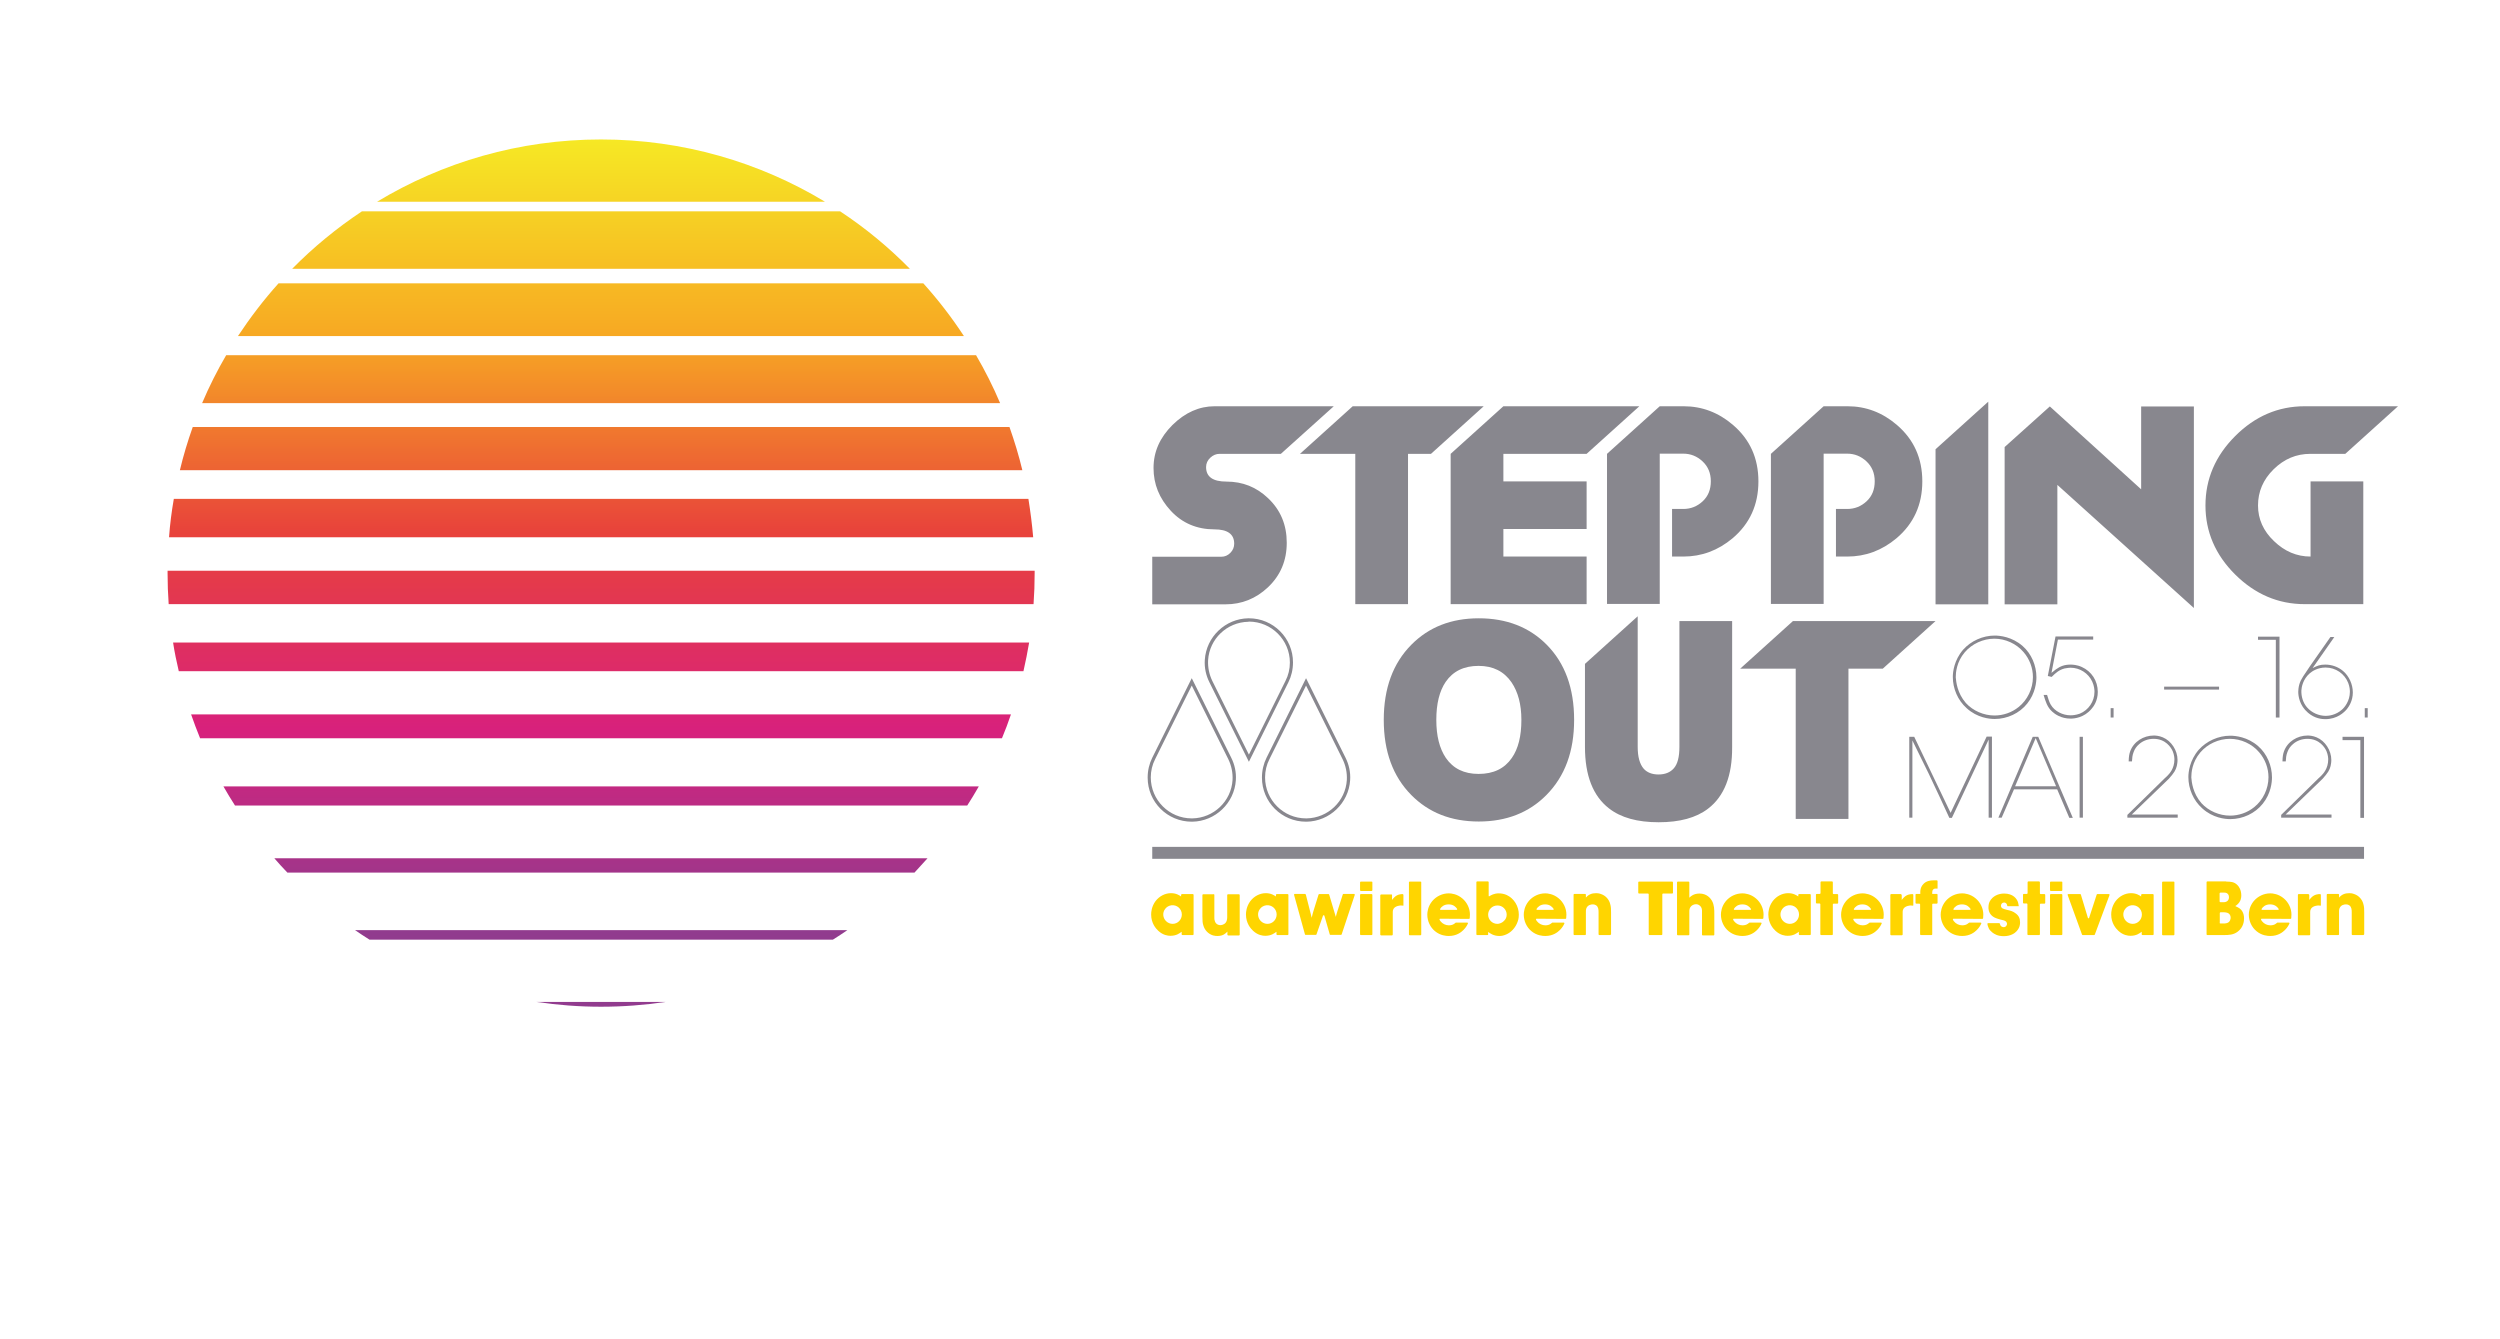 <?xml version="1.0" encoding="utf-8"?><!-- Generator: Adobe Illustrator 23.1.1, SVG Export Plug-In . SVG Version: 6.00 Build 0)  --><svg version="1.1" id="Ebene_1" xmlns="http://www.w3.org/2000/svg" xmlns:xlink="http://www.w3.org/1999/xlink" x="0px" y="0px"	 viewBox="0 0 1360.6 728.5" style="enable-background:new 0 0 1360.6 728.5;" xml:space="preserve"><style type="text/css">	.st0{fill:url(#SVGID_1_);}	.st1{fill:url(#SVGID_2_);}	.st2{fill:url(#SVGID_3_);}	.st3{fill:url(#SVGID_4_);}	.st4{fill:url(#SVGID_5_);}	.st5{fill:url(#SVGID_6_);}	.st6{fill:url(#SVGID_7_);}	.st7{fill:url(#SVGID_8_);}	.st8{fill:url(#SVGID_9_);}	.st9{fill:url(#SVGID_10_);}	.st10{fill:url(#SVGID_11_);}	.st11{fill:url(#SVGID_12_);}	.st12{fill:url(#SVGID_13_);}	.st13{fill:#FFD500;}	.st14{fill:#88878E;}	.st15{fill:none;}</style><g>	<linearGradient id="SVGID_1_" gradientUnits="userSpaceOnUse" x1="327.135" y1="76.625" x2="327.135" y2="503.5">		<stop  offset="0" style="stop-color:#F6E824"/>		<stop  offset="0.25" style="stop-color:#F7A823"/>		<stop  offset="0.5" style="stop-color:#E8423B"/>		<stop  offset="0.75" style="stop-color:#D8217C"/>		<stop  offset="0.992" style="stop-color:#913B8E"/>	</linearGradient>	<path class="st0" d="M121.6,428c2,3.5,4.1,7,6.3,10.4h398.5c2.2-3.4,4.3-6.9,6.3-10.4H121.6z"/>	<linearGradient id="SVGID_2_" gradientUnits="userSpaceOnUse" x1="327.135" y1="76.625" x2="327.135" y2="503.5">		<stop  offset="0" style="stop-color:#F6E824"/>		<stop  offset="0.25" style="stop-color:#F7A823"/>		<stop  offset="0.5" style="stop-color:#E8423B"/>		<stop  offset="0.75" style="stop-color:#D8217C"/>		<stop  offset="0.992" style="stop-color:#913B8E"/>	</linearGradient>	<path class="st1" d="M453.3,511.4c2.7-1.7,5.3-3.4,7.9-5.2h-268c2.6,1.8,5.2,3.5,7.9,5.2H453.3z"/>	<linearGradient id="SVGID_3_" gradientUnits="userSpaceOnUse" x1="327.135" y1="76.625" x2="327.135" y2="503.5">		<stop  offset="0" style="stop-color:#F6E824"/>		<stop  offset="0.25" style="stop-color:#F7A823"/>		<stop  offset="0.5" style="stop-color:#E8423B"/>		<stop  offset="0.75" style="stop-color:#D8217C"/>		<stop  offset="0.992" style="stop-color:#913B8E"/>	</linearGradient>	<path class="st2" d="M94.2,349.7c0.8,5.3,1.9,10.5,3.1,15.6H557c1.2-5.2,2.2-10.4,3.1-15.6H94.2z"/>	<linearGradient id="SVGID_4_" gradientUnits="userSpaceOnUse" x1="327.135" y1="76.625" x2="327.135" y2="503.5">		<stop  offset="0" style="stop-color:#F6E824"/>		<stop  offset="0.25" style="stop-color:#F7A823"/>		<stop  offset="0.5" style="stop-color:#E8423B"/>		<stop  offset="0.75" style="stop-color:#D8217C"/>		<stop  offset="0.992" style="stop-color:#913B8E"/>	</linearGradient>	<path class="st3" d="M149.3,467.1c2.3,2.7,4.7,5.3,7.1,7.8h341.3c2.4-2.6,4.8-5.2,7.1-7.8H149.3z"/>	<linearGradient id="SVGID_5_" gradientUnits="userSpaceOnUse" x1="327.135" y1="76.625" x2="327.135" y2="503.5">		<stop  offset="0" style="stop-color:#F6E824"/>		<stop  offset="0.25" style="stop-color:#F7A823"/>		<stop  offset="0.5" style="stop-color:#E8423B"/>		<stop  offset="0.75" style="stop-color:#D8217C"/>		<stop  offset="0.992" style="stop-color:#913B8E"/>	</linearGradient>	<path class="st4" d="M159,146.3h336.2c-11.5-11.7-24.2-22.2-38-31.3H197C183.3,124.1,170.5,134.6,159,146.3z"/>	<linearGradient id="SVGID_6_" gradientUnits="userSpaceOnUse" x1="327.135" y1="76.625" x2="327.135" y2="503.5">		<stop  offset="0" style="stop-color:#F6E824"/>		<stop  offset="0.25" style="stop-color:#F7A823"/>		<stop  offset="0.5" style="stop-color:#E8423B"/>		<stop  offset="0.75" style="stop-color:#D8217C"/>		<stop  offset="0.992" style="stop-color:#913B8E"/>	</linearGradient>	<path class="st5" d="M91.2,311.9c0,5.7,0.2,11.4,0.6,16.9h470.7c0.4-5.6,0.6-11.2,0.6-16.9c0-0.4,0-0.9,0-1.3H91.2		C91.2,311,91.2,311.5,91.2,311.9z"/>	<linearGradient id="SVGID_7_" gradientUnits="userSpaceOnUse" x1="327.135" y1="76.625" x2="327.135" y2="503.5">		<stop  offset="0" style="stop-color:#F6E824"/>		<stop  offset="0.25" style="stop-color:#F7A823"/>		<stop  offset="0.5" style="stop-color:#E8423B"/>		<stop  offset="0.75" style="stop-color:#D8217C"/>		<stop  offset="0.992" style="stop-color:#913B8E"/>	</linearGradient>	<path class="st6" d="M104,388.8c1.5,4.4,3.2,8.8,4.9,13h436.4c1.8-4.3,3.4-8.6,4.9-13H104z"/>	<linearGradient id="SVGID_8_" gradientUnits="userSpaceOnUse" x1="327.135" y1="76.625" x2="327.135" y2="503.5">		<stop  offset="0" style="stop-color:#F6E824"/>		<stop  offset="0.25" style="stop-color:#F7A823"/>		<stop  offset="0.5" style="stop-color:#E8423B"/>		<stop  offset="0.75" style="stop-color:#D8217C"/>		<stop  offset="0.992" style="stop-color:#913B8E"/>	</linearGradient>	<path class="st7" d="M205.2,109.8h243.8c-35.6-21.5-77.3-33.9-121.9-33.9C282.5,75.9,240.8,88.3,205.2,109.8z"/>	<linearGradient id="SVGID_9_" gradientUnits="userSpaceOnUse" x1="327.135" y1="76.625" x2="327.135" y2="503.5">		<stop  offset="0" style="stop-color:#F6E824"/>		<stop  offset="0.25" style="stop-color:#F7A823"/>		<stop  offset="0.5" style="stop-color:#E8423B"/>		<stop  offset="0.75" style="stop-color:#D8217C"/>		<stop  offset="0.992" style="stop-color:#913B8E"/>	</linearGradient>	<path class="st8" d="M151.6,154.2c-8.1,9-15.4,18.6-22.1,28.7h395.1c-6.6-10.1-14-19.7-22.1-28.7H151.6z"/>	<linearGradient id="SVGID_10_" gradientUnits="userSpaceOnUse" x1="327.135" y1="76.625" x2="327.135" y2="503.5">		<stop  offset="0" style="stop-color:#F6E824"/>		<stop  offset="0.25" style="stop-color:#F7A823"/>		<stop  offset="0.5" style="stop-color:#E8423B"/>		<stop  offset="0.75" style="stop-color:#D8217C"/>		<stop  offset="0.992" style="stop-color:#913B8E"/>	</linearGradient>	<path class="st9" d="M292,545.3c11.5,1.7,23.2,2.6,35.1,2.6c11.9,0,23.7-0.9,35.1-2.6H292z"/>	<linearGradient id="SVGID_11_" gradientUnits="userSpaceOnUse" x1="327.135" y1="76.625" x2="327.135" y2="503.5">		<stop  offset="0" style="stop-color:#F6E824"/>		<stop  offset="0.25" style="stop-color:#F7A823"/>		<stop  offset="0.5" style="stop-color:#E8423B"/>		<stop  offset="0.75" style="stop-color:#D8217C"/>		<stop  offset="0.992" style="stop-color:#913B8E"/>	</linearGradient>	<path class="st10" d="M123.1,193.3c-4.9,8.4-9.3,17.1-13.1,26.1h434.3c-3.8-9-8.2-17.7-13.1-26.1H123.1z"/>	<linearGradient id="SVGID_12_" gradientUnits="userSpaceOnUse" x1="327.135" y1="76.625" x2="327.135" y2="503.5">		<stop  offset="0" style="stop-color:#F6E824"/>		<stop  offset="0.25" style="stop-color:#F7A823"/>		<stop  offset="0.5" style="stop-color:#E8423B"/>		<stop  offset="0.75" style="stop-color:#D8217C"/>		<stop  offset="0.992" style="stop-color:#913B8E"/>	</linearGradient>	<path class="st11" d="M104.9,232.4c-2.7,7.6-5.1,15.5-7,23.5h458.5c-1.9-8-4.3-15.8-7-23.5H104.9z"/>	<linearGradient id="SVGID_13_" gradientUnits="userSpaceOnUse" x1="327.135" y1="76.625" x2="327.135" y2="503.5">		<stop  offset="0" style="stop-color:#F6E824"/>		<stop  offset="0.25" style="stop-color:#F7A823"/>		<stop  offset="0.5" style="stop-color:#E8423B"/>		<stop  offset="0.75" style="stop-color:#D8217C"/>		<stop  offset="0.992" style="stop-color:#913B8E"/>	</linearGradient>	<path class="st12" d="M94.6,271.5c-1.2,6.9-2.1,13.8-2.6,20.9h470.3c-0.6-7-1.5-14-2.6-20.9H94.6z"/></g><g>	<g>		<g>			<path class="st13" d="M643.3,486.6h5.9c0.2,0,0.4,0.2,0.4,0.4v21.5c0,0.2-0.2,0.4-0.4,0.4h-5.7c-0.2,0-0.4-0.2-0.4-0.4v-1.4				c-1.1,0.8-2.8,2.2-6.1,2.2c-1.4,0-4-0.3-6.6-2.7c-1.3-1.2-3.9-4.1-3.9-8.9c0-1.3,0.2-4.3,2.4-7.3c2-2.6,5.1-4.3,8.4-4.3				c2.9,0,4.6,1.2,5.5,1.8v-1C642.9,486.8,643.1,486.6,643.3,486.6z M638.2,502.8c2.8,0,5-2.3,5-5.1c0-3-2.6-5.4-5.7-5				c-1.4,0.2-2.6,0.9-3.4,2c-1.6,2.1-1.2,4.9,0.5,6.6C635.6,502.3,636.9,502.8,638.2,502.8z"/>			<path class="st13" d="M694.9,486.6h5.9c0.2,0,0.4,0.2,0.4,0.4v21.5c0,0.2-0.2,0.4-0.4,0.4h-5.7c-0.2,0-0.4-0.2-0.4-0.4v-1.4				c-1.1,0.8-2.8,2.2-6.1,2.2c-1.4,0-4-0.3-6.6-2.7c-1.3-1.2-3.9-4.1-3.9-8.9c0-1.3,0.2-4.3,2.4-7.3c2-2.6,5.1-4.3,8.4-4.3				c2.9,0,4.6,1.2,5.5,1.8v-1C694.5,486.8,694.6,486.6,694.9,486.6z M689.8,502.8c2.8,0,5-2.3,5-5.1c0-3-2.6-5.4-5.7-5				c-1.4,0.2-2.6,0.9-3.4,2c-1.6,2.1-1.2,4.9,0.5,6.6C687.2,502.3,688.5,502.8,689.8,502.8z"/>			<path class="st13" d="M660.5,486.6c0.2,0,0.4,0.2,0.4,0.4v12.3c0,0.9,0,1.3,0.2,1.7c0.3,1.5,1.5,2.5,3.1,2.5c0.5,0,2-0.2,2.9-1.4				c0.9-1.2,0.8-2.8,0.8-3.3v-11.7c0-0.2,0.2-0.4,0.4-0.4h6c0.2,0,0.4,0.2,0.4,0.4v21.6c0,0.2-0.2,0.4-0.4,0.4h-5.9				c-0.2,0-0.4-0.2-0.4-0.4l0-1.7c-0.9,1-2.3,2.4-5.4,2.4c-0.5,0-1.3,0-2.4-0.3c-2.6-0.8-4.6-2.9-5.3-5.5c-0.4-1.2-0.5-2.4-0.5-4.9				v-11.6c0-0.2,0.2-0.4,0.4-0.4H660.5z"/>			<path class="st13" d="M710.3,486.6c0.2,0,0.4,0.1,0.4,0.3l3.2,12.6c0.2-0.7,0.3-1.4,0.5-2.2c0.2-0.6,0.3-1.2,0.5-1.7l2.7-8.7				c0.1-0.2,0.2-0.3,0.4-0.3h5c0.2,0,0.4,0.1,0.4,0.3L727,499c0.3-1.2,0.6-2.3,1-3.5l2.8-8.7c0.1-0.2,0.2-0.3,0.4-0.3h5.7				c0.3,0,0.5,0.3,0.4,0.6l-7.1,21.4c-0.1,0.2-0.2,0.3-0.4,0.3h-5.7c-0.2,0-0.4-0.1-0.4-0.3l-2.9-10.1c-0.1-0.4-0.7-0.4-0.8,0				l-3.5,10.1c-0.1,0.2-0.2,0.3-0.4,0.3h-5.5c-0.2,0-0.4-0.1-0.4-0.3l-5.9-21.4c-0.1-0.3,0.1-0.6,0.4-0.6H710.3z"/>			<path class="st13" d="M746.9,480.2v4.3c0,0.2-0.2,0.4-0.4,0.4h-5.9c-0.2,0-0.4-0.2-0.4-0.4v-4.3c0-0.2,0.2-0.4,0.4-0.4h5.9				C746.7,479.8,746.9,479.9,746.9,480.2z M746.9,487v21.5c0,0.2-0.2,0.4-0.4,0.4h-5.9c-0.2,0-0.4-0.2-0.4-0.4V487				c0-0.2,0.2-0.4,0.4-0.4h5.9C746.7,486.6,746.9,486.8,746.9,487z"/>			<path class="st13" d="M757.1,486.7c0.2,0,0.5,0.2,0.5,0.5v2.6c0.1-0.2,0.6-0.8,1.2-1.4c1.7-1.7,3.6-1.8,4.6-1.8				c0.2,0,0.4,0.2,0.4,0.5v5.8c-0.5,0-0.9-0.1-1.4-0.1c-0.2,0-2.8,0.1-3.9,1.7c-0.3,0.5-0.5,0.9-0.5,2.1v12c0,0.2-0.2,0.5-0.5,0.5				h-5.8c-0.2,0-0.5-0.2-0.5-0.5v-21.3c0-0.2,0.2-0.5,0.5-0.5H757.1z"/>			<path class="st13" d="M773.5,480.2v28.4c0,0.2-0.2,0.4-0.4,0.4h-5.9c-0.2,0-0.4-0.2-0.4-0.4v-28.4c0-0.2,0.2-0.4,0.4-0.4h5.9				C773.4,479.8,773.5,479.9,773.5,480.2z"/>			<path class="st13" d="M809.6,508.9h-5.7c-0.2,0-0.4-0.2-0.4-0.4v-28.4c0-0.2,0.2-0.4,0.4-0.4h5.9c0.2,0,0.4,0.2,0.4,0.4v7.5				c0,0.2,0.2,0.3,0.3,0.2c1-0.6,2.6-1.6,5.2-1.6c1.4,0,3,0.3,4.3,0.9c4.1,1.9,6.6,6.2,6.6,10.7c0,0.7,0,2-0.6,3.7				c-1.1,3.3-3.7,6.3-7.1,7.4c-0.5,0.2-1.5,0.5-2.9,0.5c-3.2,0-5.1-1.5-6.1-2.2v1.3C810,508.7,809.8,508.9,809.6,508.9z M820,497.8				c0-2.8-2.3-5.1-5.1-5c-2.8,0-5,2.3-5,5c0,2.8,2.3,5,5,5c0.6,0,2.2-0.2,3.5-1.5C819.5,500.4,820,499.1,820,497.8z"/>			<path class="st13" d="M836.3,500c-0.3,0-0.5,0.3-0.3,0.6c0.1,0.3,0.3,0.5,0.5,0.8c1.1,1.4,2.8,2.2,4.5,2.2c1,0,2.1-0.2,2.9-0.8				c0.3-0.2,0.4-0.3,0.8-0.6c0,0,0.1-0.1,0.1-0.1l6.2,0c0.3,0,0.5,0.3,0.4,0.5c-0.4,0.9-1,2.1-2.4,3.5c-1.2,1.2-3.7,3.3-8,3.3				c-1.4,0-4.6-0.2-7.5-2.6c-2.6-2.1-4.2-5.5-4.2-9c0-1.4,0.3-4.5,2.7-7.4c2.2-2.6,5.5-4.2,9-4.2c1.3,0,4.5,0.3,7.4,2.8				c2.5,2.1,4.1,5.4,4.1,8.7c0,0.7-0.1,1.3-0.1,2c0,0.2-0.2,0.4-0.4,0.4L836.3,500z M845.2,495.2c0.3,0,0.5-0.3,0.3-0.6				c-0.7-1-2-2.4-4.6-2.4s-4,1.4-4.6,2.4c-0.2,0.3,0,0.6,0.3,0.6H845.2z"/>			<path class="st13" d="M876.3,508.9h-5.9c-0.2,0-0.4-0.2-0.4-0.4v-12.1c0-1.3-0.1-2.7-1.2-3.6c-0.4-0.3-1-0.6-2-0.6				c-0.7,0-2.8,0.2-3.5,2.3c-0.2,0.6-0.2,0.9-0.2,2v12c0,0.2-0.2,0.4-0.4,0.4h-5.9c-0.2,0-0.4-0.2-0.4-0.4v-21.6				c0-0.2,0.2-0.4,0.4-0.4h5.9c0.2,0,0.4,0.2,0.4,0.4v1.6c1.5-1.7,3.2-2.4,5.5-2.4c0.5,0,1.6,0,2.8,0.5c2.4,0.8,4.3,2.9,4.9,5.3				c0.5,1.6,0.5,3.1,0.5,4.7v11.8C876.7,508.7,876.5,508.9,876.3,508.9z"/>			<path class="st13" d="M783.8,500c-0.3,0-0.5,0.3-0.3,0.6c0.1,0.3,0.3,0.5,0.5,0.8c1.1,1.4,2.8,2.2,4.5,2.2c1,0,2.1-0.2,2.9-0.8				c0.3-0.2,0.4-0.3,0.8-0.6c0,0,0.1-0.1,0.1-0.1l6.2,0c0.3,0,0.5,0.3,0.4,0.5c-0.4,0.9-1,2.1-2.4,3.5c-1.2,1.2-3.7,3.3-8,3.3				c-1.4,0-4.6-0.2-7.5-2.6c-2.6-2.1-4.2-5.5-4.2-9c0-1.4,0.3-4.5,2.7-7.4c2.2-2.6,5.5-4.2,9-4.2c1.3,0,4.5,0.3,7.4,2.8				c2.5,2.1,4.1,5.4,4.1,8.7c0,0.7-0.1,1.3-0.1,2c0,0.2-0.2,0.4-0.4,0.4L783.8,500z M792.7,495.2c0.3,0,0.5-0.3,0.3-0.6				c-0.7-1-2-2.4-4.6-2.4s-4,1.4-4.6,2.4c-0.2,0.3,0,0.6,0.3,0.6H792.7z"/>		</g>		<g>			<path class="st13" d="M910.1,486.3h-5c-0.2,0-0.4,0.2-0.4,0.4v21.8c0,0.2-0.2,0.4-0.4,0.4h-6.6c-0.2,0-0.4-0.2-0.4-0.4v-21.8				c0-0.2-0.2-0.4-0.4-0.4H892c-0.2,0-0.4-0.2-0.4-0.4v-5.7c0-0.2,0.2-0.4,0.4-0.4h18.1c0.2,0,0.4,0.2,0.4,0.4v5.8				C910.5,486.1,910.3,486.3,910.1,486.3z"/>			<path class="st13" d="M919,479.8c0.2,0,0.4,0.2,0.4,0.4v8.4c0.1-0.1,0.5-0.6,1-0.9c1.3-1,2.9-1.4,4.5-1.4c4.1,0,6,2.6,6.8,3.9				c1.3,2.4,1.3,4.8,1.3,7.5v11c0,0.2-0.2,0.4-0.4,0.4h-5.9c-0.2,0-0.4-0.2-0.4-0.4v-12.7c0-0.5,0.1-2.1-1.3-3.2				c-0.3-0.2-0.9-0.7-2-0.7c-1.4,0-2.9,0.9-3.4,2.4c-0.2,0.6-0.2,1.1-0.2,1.7v12.4c0,0.2-0.2,0.4-0.4,0.4h-5.9				c-0.2,0-0.4-0.2-0.4-0.4v-28.4c0-0.2,0.2-0.4,0.4-0.4H919z"/>			<path class="st13" d="M979.2,486.6h5.9c0.2,0,0.4,0.2,0.4,0.4v21.5c0,0.2-0.2,0.4-0.4,0.4h-5.7c-0.2,0-0.4-0.2-0.4-0.4v-1.4				c-1.1,0.8-2.8,2.2-6.1,2.2c-1.4,0-4-0.3-6.6-2.7c-1.3-1.2-3.9-4.1-3.9-8.9c0-1.3,0.2-4.3,2.4-7.3c2-2.6,5.1-4.3,8.4-4.3				c2.9,0,4.6,1.2,5.5,1.8v-1C978.8,486.8,978.9,486.6,979.2,486.6z M974.1,502.8c2.8,0,5-2.3,5-5.1c0-3-2.6-5.4-5.7-5				c-1.4,0.2-2.6,0.9-3.4,2c-1.6,2.1-1.2,4.9,0.5,6.6C971.5,502.3,972.8,502.8,974.1,502.8z"/>			<path class="st13" d="M1165.8,486.6h5.9c0.2,0,0.4,0.2,0.4,0.4v21.5c0,0.2-0.2,0.4-0.4,0.4h-5.7c-0.2,0-0.4-0.2-0.4-0.4v-1.4				c-1.1,0.8-2.8,2.2-6.1,2.2c-1.4,0-4-0.3-6.6-2.7c-1.3-1.2-3.9-4.1-3.9-8.9c0-1.3,0.2-4.3,2.4-7.3c2-2.6,5.1-4.3,8.4-4.3				c2.9,0,4.6,1.2,5.5,1.8v-1C1165.4,486.8,1165.6,486.6,1165.8,486.6z M1160.7,502.8c2.8,0,5-2.3,5-5.1c0-3-2.6-5.4-5.7-5				c-1.4,0.2-2.6,0.9-3.4,2c-1.6,2.1-1.2,4.9,0.5,6.6C1158.1,502.3,1159.4,502.8,1160.7,502.8z"/>			<path class="st13" d="M997.5,480.2v6c0,0.2,0.2,0.4,0.4,0.4h2.1c0.2,0,0.4,0.2,0.4,0.4v4.4c0,0.2-0.2,0.4-0.4,0.4h-2.1				c-0.2,0-0.4,0.2-0.4,0.4v16.3c0,0.2-0.2,0.4-0.4,0.4h-6c-0.2,0-0.4-0.2-0.4-0.4v-16.4c0-0.2-0.2-0.4-0.4-0.4h-1.6				c-0.2,0-0.4-0.2-0.4-0.4v-4.4c0-0.2,0.2-0.4,0.4-0.4h1.7c0.2,0,0.4-0.2,0.4-0.4v-6c0-0.2,0.2-0.4,0.4-0.4h5.9				C997.4,479.8,997.5,479.9,997.5,480.2z"/>			<path class="st13" d="M1034.6,486.7c0.2,0,0.4,0.2,0.4,0.4v2.7c0.1-0.2,0.6-0.8,1.2-1.4c1.7-1.7,3.7-1.8,4.7-1.8				c0.2,0,0.4,0.2,0.4,0.4v5.7c0,0.1-0.1,0.2-0.2,0.2c-0.4,0-0.7-0.1-1.2-0.1c-0.2,0-2.8,0.1-3.9,1.7c-0.3,0.5-0.5,0.9-0.5,2.1v12				c0,0.2-0.2,0.4-0.4,0.4h-5.9c-0.2,0-0.4-0.2-0.4-0.4V487c0-0.2,0.2-0.4,0.4-0.4H1034.6z"/>			<path class="st13" d="M1054.4,483.6c-0.7,0-1,0-1.3,0c-1.6,0.3-1.5,1.9-1.5,2.3v0.6h2.5c0.2,0,0.4,0.2,0.4,0.4v4.5				c0,0.2-0.2,0.4-0.4,0.4h-2.1c-0.2,0-0.4,0.2-0.4,0.4v16.3c0,0.2-0.2,0.4-0.4,0.4h-5.8c-0.2,0-0.4-0.2-0.4-0.4v-16.3				c0-0.2-0.2-0.4-0.4-0.4h-1.7c-0.2,0-0.4-0.2-0.4-0.4v-4.5c0-0.2,0.2-0.4,0.4-0.4h2.2v-1.1c0-0.5,0-2.6,1.8-4.4				c1.5-1.5,3.4-2,7.2-1.9c0.2,0,0.4,0.2,0.4,0.4V483.6z"/>			<path class="st13" d="M1092.8,493.2c-0.2,0-0.4-0.1-0.4-0.3c-0.1-0.6-0.3-1.2-0.9-1.5c-0.2-0.2-0.6-0.2-0.9-0.2				c-0.9,0-1.6,0.8-1.6,1.7c0,0.6,0.3,1.1,0.7,1.4c0.5,0.3,1.4,0.6,2.7,0.9c1.7,0.4,3.1,0.7,4.6,1.9c1.7,1.2,2.4,2.8,2.4,4.9				c0,1-0.1,2.8-1.8,4.7c-1,1.2-3.3,2.8-7.1,2.8c-3.3,0-5.2-1.2-6.3-2.1c-0.7-0.6-1.4-1.3-1.8-2.1c-0.5-1-0.7-1.9-0.8-2.5				c0-0.2,0.2-0.4,0.4-0.4h6c0.2,0,0.3,0.1,0.4,0.3c0.1,0.5,0.3,1.2,1,1.6c0.4,0.2,0.9,0.3,1,0.3c1.5,0,1.9-1.3,1.9-1.8				c0-0.2-0.1-0.7-0.4-1.1c-0.6-0.7-1.6-0.9-3.4-1.3c-2.6-0.7-3.7-1.3-4.6-2.2c-1.7-1.7-1.7-3.6-1.7-4.4c0-1.6,0.4-2.6,0.7-3.2				c1.5-2.9,4.7-4.3,7.8-4.3c5,0,7,2.9,7.6,4.8c0.3,0.9,0.3,1.8,0.4,2.1H1092.8z"/>			<path class="st13" d="M1110.2,480.2v6c0,0.2,0.2,0.4,0.4,0.4h2.1c0.2,0,0.4,0.2,0.4,0.4v4.4c0,0.2-0.2,0.4-0.4,0.4h-2.1				c-0.2,0-0.4,0.2-0.4,0.4v16.3c0,0.2-0.2,0.4-0.4,0.4h-6c-0.2,0-0.4-0.2-0.4-0.4v-16.4c0-0.2-0.2-0.4-0.4-0.4h-1.6				c-0.2,0-0.4-0.2-0.4-0.4v-4.4c0-0.2,0.2-0.4,0.4-0.4h1.7c0.2,0,0.4-0.2,0.4-0.4v-6c0-0.2,0.2-0.4,0.4-0.4h5.9				C1110,479.8,1110.2,479.9,1110.2,480.2z"/>			<path class="st13" d="M1122.4,480.2v4.3c0,0.2-0.2,0.4-0.4,0.4h-5.9c-0.2,0-0.4-0.2-0.4-0.4v-4.3c0-0.2,0.2-0.4,0.4-0.4h5.9				C1122.2,479.8,1122.4,479.9,1122.4,480.2z M1122.4,487v21.5c0,0.2-0.2,0.4-0.4,0.4h-5.9c-0.2,0-0.4-0.2-0.4-0.4V487				c0-0.2,0.2-0.4,0.4-0.4h5.9C1122.2,486.6,1122.4,486.8,1122.4,487z"/>			<path class="st13" d="M1132.5,486.9l3.8,12.6c0.1,0.4,0.6,0.4,0.7,0l4.1-12.6c0.1-0.2,0.2-0.3,0.4-0.3h6.2c0.3,0,0.5,0.3,0.4,0.5				l-8,21.5c-0.1,0.2-0.2,0.3-0.4,0.3h-6.2c-0.2,0-0.3-0.1-0.4-0.3l-7.8-21.5c-0.1-0.3,0.1-0.5,0.4-0.5h6.5				C1132.3,486.6,1132.4,486.7,1132.5,486.9z"/>			<path class="st13" d="M1183.4,480.2v28.4c0,0.2-0.2,0.4-0.4,0.4h-5.9c-0.2,0-0.4-0.2-0.4-0.4v-28.4c0-0.2,0.2-0.4,0.4-0.4h5.9				C1183.2,479.8,1183.4,479.9,1183.4,480.2z"/>			<path class="st13" d="M1211.6,479.8c2.3,0,4.3,0.1,6,1.8c0.9,0.8,2.2,2.8,2.2,5.7c0,1.1-0.1,3.3-2.4,5.2				c-0.3,0.2-0.6,0.5-0.9,0.6c1.3,0.6,1.8,0.9,2.4,1.3c1,0.7,2.4,2.4,2.4,5.4c0,1.3-0.2,4.8-3.4,7.2c-2.3,1.8-4.9,1.9-7.6,1.9h-9				c-0.2,0-0.4-0.2-0.4-0.4v-28.4c0-0.2,0.2-0.4,0.4-0.4H1211.6z M1208,490.6c0,0.2,0.2,0.4,0.4,0.4h2c0.1,0,0.7,0,1.1-0.2				c1.1-0.4,1.6-1.4,1.6-2.5c0-1.1-0.5-2.1-1.7-2.4c-0.3-0.1-0.5-0.1-1.1-0.1h-1.9c-0.2,0-0.4,0.2-0.4,0.4V490.6z M1208,502.2				c0,0.2,0.2,0.4,0.4,0.4h1.9c0.1,0,1,0,1.6-0.2c1.9-0.5,2.1-2.4,2.1-2.9c0-0.3,0-0.9-0.4-1.6c-0.7-1.2-1.9-1.3-3.1-1.4h-2				c-0.2,0-0.4,0.2-0.4,0.4V502.2z"/>			<path class="st13" d="M1256.4,486.7c0.2,0,0.4,0.2,0.4,0.4v2.7c0.1-0.2,0.6-0.8,1.2-1.4c1.7-1.7,3.7-1.8,4.7-1.8				c0.2,0,0.4,0.2,0.4,0.4v5.9c-0.5,0-0.9-0.1-1.4-0.1c-0.2,0-2.8,0.1-3.9,1.7c-0.3,0.5-0.5,0.9-0.5,2.1v12c0,0.2-0.2,0.4-0.4,0.4				h-5.9c-0.2,0-0.4-0.2-0.4-0.4V487c0-0.2,0.2-0.4,0.4-0.4H1256.4z"/>			<path class="st13" d="M1286.2,508.9h-5.9c-0.2,0-0.4-0.2-0.4-0.4v-12.1c0-1.3-0.1-2.7-1.2-3.6c-0.4-0.3-1-0.6-2-0.6				c-0.7,0-2.8,0.2-3.5,2.3c-0.2,0.6-0.2,0.9-0.2,2v12c0,0.2-0.2,0.4-0.4,0.4h-5.9c-0.2,0-0.4-0.2-0.4-0.4v-21.6				c0-0.2,0.2-0.4,0.4-0.4h5.9c0.2,0,0.4,0.2,0.4,0.4v1.6c1.5-1.7,3.2-2.4,5.5-2.4c0.5,0,1.6,0,2.8,0.5c2.4,0.8,4.3,2.9,4.9,5.3				c0.5,1.6,0.5,3.1,0.5,4.7v11.8C1286.6,508.7,1286.4,508.9,1286.2,508.9z"/>			<path class="st13" d="M1230.9,500c-0.3,0-0.5,0.3-0.3,0.6c0.1,0.3,0.3,0.5,0.5,0.8c1.1,1.4,2.8,2.2,4.5,2.2c1,0,2.1-0.2,2.9-0.8				c0.3-0.2,0.4-0.3,0.8-0.6c0,0,0.1-0.1,0.1-0.1l6.2,0c0.3,0,0.5,0.3,0.4,0.5c-0.4,0.9-1,2.1-2.4,3.5c-1.2,1.2-3.7,3.3-8,3.3				c-1.4,0-4.6-0.2-7.5-2.6c-2.6-2.1-4.2-5.5-4.2-9c0-1.4,0.3-4.5,2.7-7.4c2.2-2.6,5.5-4.2,9-4.2c1.3,0,4.5,0.3,7.4,2.8				c2.5,2.1,4.1,5.4,4.1,8.7c0,0.7-0.1,1.3-0.1,2c0,0.2-0.2,0.4-0.4,0.4L1230.9,500z M1239.8,495.2c0.3,0,0.5-0.3,0.3-0.6				c-0.7-1-2-2.4-4.6-2.4c-2.6,0-4,1.4-4.6,2.4c-0.2,0.3,0,0.6,0.3,0.6H1239.8z"/>			<path class="st13" d="M1063.2,500c-0.3,0-0.5,0.3-0.3,0.6c0.1,0.3,0.3,0.5,0.5,0.8c1.1,1.4,2.8,2.2,4.5,2.2c1,0,2.1-0.2,2.9-0.8				c0.3-0.2,0.4-0.3,0.8-0.6c0,0,0.1-0.1,0.1-0.1l6.2,0c0.3,0,0.5,0.3,0.4,0.5c-0.4,0.9-1,2.1-2.4,3.5c-1.2,1.2-3.7,3.3-8,3.3				c-1.4,0-4.6-0.2-7.5-2.6c-2.6-2.1-4.2-5.5-4.2-9c0-1.4,0.3-4.5,2.7-7.4c2.2-2.6,5.5-4.2,9-4.2c1.3,0,4.5,0.3,7.4,2.8				c2.5,2.1,4.1,5.4,4.1,8.7c0,0.7-0.1,1.3-0.1,2c0,0.2-0.2,0.4-0.4,0.4L1063.2,500z M1072.1,495.2c0.3,0,0.5-0.3,0.3-0.6				c-0.7-1-2-2.4-4.6-2.4s-4,1.4-4.6,2.4c-0.2,0.3,0,0.6,0.3,0.6H1072.1z"/>			<path class="st13" d="M1009,500c-0.3,0-0.5,0.3-0.3,0.6c0.1,0.3,0.3,0.5,0.5,0.8c1.1,1.4,2.8,2.2,4.5,2.2c1,0,2.1-0.2,2.9-0.8				c0.3-0.2,0.4-0.3,0.8-0.6c0,0,0.1-0.1,0.1-0.1l6.2,0c0.3,0,0.5,0.3,0.4,0.5c-0.4,0.9-1,2.1-2.4,3.5c-1.2,1.2-3.7,3.3-8,3.3				c-1.4,0-4.6-0.2-7.5-2.6c-2.6-2.1-4.2-5.5-4.2-9c0-1.4,0.3-4.5,2.7-7.4c2.2-2.6,5.5-4.2,9-4.2c1.3,0,4.5,0.3,7.4,2.8				c2.5,2.1,4.1,5.4,4.1,8.7c0,0.7-0.1,1.3-0.1,2c0,0.2-0.2,0.4-0.4,0.4L1009,500z M1017.9,495.2c0.3,0,0.5-0.3,0.3-0.6				c-0.7-1-2-2.4-4.6-2.4s-4,1.4-4.6,2.4c-0.2,0.3,0,0.6,0.3,0.6H1017.9z"/>			<path class="st13" d="M943.6,500c-0.3,0-0.5,0.3-0.3,0.6c0.1,0.3,0.3,0.5,0.5,0.8c1.1,1.4,2.8,2.2,4.5,2.2c1,0,2.1-0.2,2.9-0.8				c0.3-0.2,0.4-0.3,0.8-0.6c0,0,0.1-0.1,0.1-0.1l6.2,0c0.3,0,0.5,0.3,0.4,0.5c-0.4,0.9-1,2.1-2.4,3.5c-1.2,1.2-3.7,3.3-8,3.3				c-1.4,0-4.6-0.2-7.5-2.6c-2.6-2.1-4.2-5.5-4.2-9c0-1.4,0.3-4.5,2.7-7.4c2.2-2.6,5.5-4.2,9-4.2c1.3,0,4.5,0.3,7.4,2.8				c2.5,2.1,4.1,5.4,4.1,8.7c0,0.7-0.1,1.3-0.1,2c0,0.2-0.2,0.4-0.4,0.4L943.6,500z M952.6,495.2c0.3,0,0.5-0.3,0.3-0.6				c-0.7-1-2-2.4-4.6-2.4c-2.6,0-4,1.4-4.6,2.4c-0.2,0.3,0,0.6,0.3,0.6H952.6z"/>		</g>	</g>	<g>		<path class="st14" d="M1068.4,353.6c4.3-4.8,10.7-7.7,17.2-7.7c2.7,0,9.4,0.6,15.2,5.7c4.8,4.2,7.5,10.6,7.5,17			c0,2.5-0.5,8.7-5,14.3c-4.2,5.3-10.9,8.4-17.7,8.4c-2.8,0-9.5-0.6-15.3-5.9c-4.8-4.3-7.5-10.6-7.5-17			C1062.8,365.7,1063.5,359.3,1068.4,353.6z M1069.9,382.6c3.9,4.3,9.8,6.8,15.6,6.8c4.7,0,9.4-1.6,13.1-4.6			c4.8-3.8,7.8-10,7.8-16.3c0-4.9-1.8-9.8-5.1-13.6c-3.9-4.6-9.9-7.3-15.9-7.3c-6.1,0-12.2,2.8-16.1,7.4c-4.5,5.3-4.9,11.1-4.9,13.6			C1064.6,371.1,1065.2,377.2,1069.9,382.6z"/>		<path class="st14" d="M1114.5,367.9l4.2-21.5h20.5v1.7H1120l-3.5,18.1c0.8-0.6,1.6-1.3,2.4-1.9c2.5-1.8,4.8-2.6,8-2.6			c1,0,3.5,0.1,6.1,1.3c5.3,2.4,8.7,7.5,8.7,13.6c0,4.8-2.3,8-3.5,9.3c-4,4.7-9.2,5.2-11.3,5.2c-5.2,0-8.6-2.5-10-3.8			c-2.7-2.4-3.6-5.5-4.7-9.1h1.9c0.8,2.8,1.3,4.1,2,5.3c2.1,3.6,6.5,5.8,10.8,5.8c0.9,0,2.8-0.1,5-0.9c4.7-1.9,8-6.6,8-11.9			c0-0.9-0.1-3.1-1.2-5.5c-2.1-4.6-6.8-7.6-11.8-7.6c-0.5,0-1.8,0.1-3.3,0.4c-3,0.8-4.8,2.4-7,4.6L1114.5,367.9z"/>		<path class="st14" d="M1150.3,385.4v5.1h-1.6v-5.1H1150.3z"/>		<path class="st14" d="M1207.7,375.3h-29.9v-1.6h29.9V375.3z"/>		<path class="st14" d="M1240.5,390.5h-1.9v-42.3h-9.7v-1.7h11.7V390.5z"/>		<path class="st14" d="M1270.5,346.6l-11.9,17c2.6-1.3,4-1.9,6.9-1.9c3.5,0,7,1.2,9.7,3.5c3.3,2.8,5.3,7.3,5.3,11.7			c0,4.6-2.2,7.7-3.2,9c-1.5,1.8-5.3,5.5-11.8,5.5c-1.8,0-5.7-0.3-9.4-3.5c-4.7-4-5.3-9.2-5.3-11.4c0-0.6,0.1-2.4,0.6-4.1			c0.9-3,2.6-5,5.9-10l11-15.7H1270.5z M1255.6,385c2.5,2.9,6.4,4.6,10.2,4.6c1.5,0,5.5-0.4,8.8-3.4c1.3-1.1,4.3-4.6,4.3-9.7			c0-0.9-0.1-2.7-0.9-4.8c-2-5.1-6.9-8.4-12.3-8.4c-4.5,0-7.4,2.1-8.6,3.1c-3.8,3.3-4.5,7.6-4.6,9.4			C1252.4,379.1,1253.4,382.5,1255.6,385z"/>		<path class="st14" d="M1288.6,385.4v5.1h-1.6v-5.1H1288.6z"/>		<path class="st14" d="M1041.8,401l19.8,41.4l19.6-41.5h2.9v44.1h-1.8v-42.5l-20,42.6h-1.4c-3.7-8-7.4-16.1-11.2-24			c-3-6-5.9-12.1-8.9-18.1V445h-1.7v-44H1041.8z"/>		<path class="st14" d="M1109.3,401l18.8,44.1h-1.9l-6.6-15.5h-23.5l-6.7,15.4h-1.8l18.7-44H1109.3z M1096.7,427.9h22.3l-11.1-26.2			L1096.7,427.9z"/>		<path class="st14" d="M1133.6,401v44h-1.8v-44H1133.6z"/>		<path class="st14" d="M1158.5,414.5c0.1-3,0.3-4,0.8-5.5c1.9-5.4,7.3-8.7,12.9-8.7c0.9,0,2.8,0.1,4.9,1c4.6,1.9,8,7.1,8,12.3			c0,1.6-0.3,2.6-0.4,3.3c-0.6,2.3-1.4,3.6-4.3,6.9l-20.2,19.5h25v1.7h-27.4v-1.5l20.4-20c0.4-0.4,0.8-0.8,1.2-1.1			c1.3-1.3,4-4.1,4-9.1c0-0.8-0.1-2.4-0.9-4.4c-0.9-2.1-3.9-6.8-10.4-6.8c-2.9,0-5.8,1-7.9,2.9c-1.4,1.2-2.4,2.6-3,4.3			c-0.7,1.8-0.8,3.3-0.9,5.1H1158.5z"/>		<path class="st14" d="M1196.6,408.1c4.3-4.8,10.7-7.7,17.2-7.7c2.7,0,9.4,0.6,15.2,5.7c4.8,4.2,7.5,10.6,7.5,17			c0,2.5-0.5,8.7-5,14.3c-4.2,5.3-10.9,8.4-17.7,8.4c-2.8,0-9.5-0.6-15.3-5.9c-4.8-4.3-7.5-10.6-7.5-17			C1191,420.2,1191.7,413.8,1196.6,408.1z M1198.1,437.1c3.9,4.3,9.8,6.8,15.6,6.8c4.7,0,9.4-1.6,13.1-4.6c4.8-3.8,7.8-10,7.8-16.3			c0-4.9-1.8-9.8-5.1-13.6c-3.9-4.6-9.9-7.3-15.9-7.3c-6.1,0-12.2,2.8-16.1,7.4c-4.5,5.3-4.9,11.1-4.9,13.6			C1192.8,425.6,1193.4,431.7,1198.1,437.1z"/>		<path class="st14" d="M1242.2,414.5c0.1-3,0.3-4,0.8-5.5c1.9-5.4,7.3-8.7,12.9-8.7c0.9,0,2.8,0.1,4.9,1c4.6,1.9,8,7.1,8,12.3			c0,1.6-0.3,2.6-0.4,3.3c-0.6,2.3-1.4,3.6-4.3,6.9l-20.2,19.5h25v1.7h-27.4v-1.5l20.4-20c0.4-0.4,0.8-0.8,1.2-1.1			c1.3-1.3,4-4.1,4-9.1c0-0.8-0.1-2.4-0.9-4.4c-0.9-2.1-3.9-6.8-10.4-6.8c-2.9,0-5.8,1-7.9,2.9c-1.4,1.2-2.4,2.6-3,4.3			c-0.7,1.8-0.8,3.3-0.9,5.1H1242.2z"/>		<path class="st14" d="M1286.5,445.1h-1.9v-42.3h-9.7V401h11.7V445.1z"/>	</g>	<g>		<g>			<path class="st14" d="M679.7,338.3c12.3,0,22.3,10,22.3,22.3c0,3.5-0.8,6.9-2.4,10l-19.9,40.1l-19.9-40.1				c-1.7-3.5-2.5-7.4-2.3-11.3c0.7-11.6,10.3-20.7,21.9-20.9L679.7,338.3L679.7,338.3 M679.7,336.5c-0.1,0-0.2,0-0.3,0				c-12.5,0.2-22.9,10.1-23.7,22.6c-0.3,4.4,0.7,8.6,2.5,12.2l21.5,43.3l21.5-43.3c1.6-3.2,2.5-6.9,2.5-10.8				C703.7,347.3,693,336.5,679.7,336.5L679.7,336.5z"/>			<path class="st14" d="M710.8,373.1l19.9,40.1c1.7,3.5,2.5,7.4,2.3,11.3c-0.7,11.6-10.3,20.7-21.9,20.9l-0.3,0				c-12.3,0-22.3-10-22.3-22.3c0-3.5,0.8-6.9,2.4-10L710.8,373.1 M710.8,369.1l-21.5,43.3c-1.6,3.2-2.5,6.9-2.5,10.8				c0,13.3,10.7,24,24,24c0.1,0,0.2,0,0.3,0c12.5-0.2,22.9-10.1,23.7-22.6c0.3-4.4-0.7-8.6-2.5-12.2L710.8,369.1L710.8,369.1z"/>			<path class="st14" d="M648.6,373.1l19.9,40.1c1.7,3.5,2.5,7.4,2.3,11.3c-0.7,11.6-10.3,20.7-21.9,20.9l-0.3,0				c-12.3,0-22.3-10-22.3-22.3c0-3.5,0.8-6.9,2.4-10L648.6,373.1 M648.6,369.1l-21.5,43.3c-1.6,3.2-2.5,6.9-2.5,10.8				c0,13.3,10.7,24,24,24c0.1,0,0.2,0,0.3,0c12.5-0.2,22.9-10.1,23.7-22.6c0.3-4.4-0.7-8.6-2.5-12.2L648.6,369.1L648.6,369.1z"/>		</g>	</g>	<path class="st14" d="M627.1,328.9v-25.9h37.6c1.9,0,3.5-0.7,4.9-2.1c1.4-1.4,2.1-3.1,2.1-5c0-5.2-3.6-7.8-10.8-7.8		c-9.5,0-17.5-3.4-23.7-10.1c-6.3-6.8-9.4-14.5-9.4-23.3c0-8.8,3.4-16.5,10.3-23.4c6.9-6.8,14.6-10.2,23-10.2h64.8L697.1,247h-33.4		c-1.8,0-3.5,0.7-5,2.1c-1.5,1.4-2.3,3.1-2.3,5.1c0,5.3,3.7,7.9,11.1,7.9c8.8,0,16.3,3,22.6,9c6.8,6.4,10.2,14.5,10.2,24.3		c0,9.7-3.4,17.8-10.3,24.3c-6.5,6.1-14.2,9.2-23,9.2H627.1z M707.5,247l28.7-25.9h71.3L778.8,247h-12.5v81.8h-28.7V247H707.5z		 M947.1,363.9l28.7-25.9h77.6l-28.7,25.9H1006v81.8h-28.7v-81.8H947.1z M789.5,328.9V262v-15l28.7-25.9h74L863.5,247h-45.3v15h45.3		v25.9h-45.3v15h45.3v25.9H789.5z M943,292.9c-8,6.7-16.9,10-26.9,10h-6.1V277h6.1c4.1,0,7.6-1.4,10.6-4.2c3-2.8,4.4-6.4,4.4-10.9		c0-4.4-1.5-8-4.5-10.8c-3-2.8-6.5-4.2-10.5-4.2h-12.8v81.8h-28.7V247l28.7-25.9h13c10,0,19,3.4,26.9,10.2		c9.2,7.9,13.8,18.1,13.8,30.7C957,274.7,952.3,285,943,292.9z M1032.2,292.9c-8,6.7-16.9,10-26.9,10h-6.1V277h6.1		c4.1,0,7.6-1.4,10.6-4.2c3-2.8,4.4-6.4,4.4-10.9c0-4.4-1.5-8-4.5-10.8c-3-2.8-6.5-4.2-10.5-4.2h-12.8v81.8h-28.7V247l28.7-25.9h13		c10,0,19,3.4,26.9,10.2c9.2,7.9,13.8,18.1,13.8,30.7C1046.2,274.7,1041.5,285,1032.2,292.9z M1082.1,218.6v110.3h-28.7v-84.4		L1082.1,218.6z M1194,221.1v109.8l-74.3-67v65H1091v-85.6l24.6-22.1l49.7,45.1v-45.1H1194z M1257.4,247c-7.7,0-14.3,2.8-20,8.4		c-5.7,5.6-8.5,12.2-8.5,19.7c0,7.4,2.9,13.9,8.7,19.4c5.8,5.6,12.4,8.4,19.9,8.4V262h28.7v66.8h-31.9c-14.4,0-27-5.4-37.8-16.1		c-10.8-10.7-16.2-23.3-16.2-37.6c0-14.4,5.4-27,16.2-37.8c10.8-10.8,23.4-16.2,37.8-16.2h50.8l-28.7,25.9H1257.4z M841.8,350.9		c9.9,10,14.9,23.6,14.9,40.9c0,17.1-5,30.7-15.1,40.9c-9.5,9.6-21.8,14.4-36.8,14.4c-15,0-27.2-4.8-36.7-14.4		c-10-10.1-15-23.7-15-40.9c0-17.2,5-30.8,15-40.9c9.5-9.6,21.7-14.4,36.7-14.4C819.9,336.5,832.3,341.3,841.8,350.9z M822.6,371.3		c-4.1-5.9-10-8.9-17.9-8.9c-8,0-13.9,2.9-17.9,8.7c-3.4,5-5.1,11.9-5.1,20.7c0,8.6,1.7,15.5,5.2,20.7c4,5.8,9.9,8.7,17.8,8.7		c8.1,0,14.1-2.9,18.1-8.7c3.5-5,5.2-11.9,5.2-20.7C828,383.4,826.2,376.6,822.6,371.3z M929.6,440.1c-6.5,5-15.5,7.4-26.9,7.4		c-11.6,0-20.6-2.5-27.1-7.6c-8.6-6.7-13-17.8-13-33.4v-45.2l28.7-25.9v71.1c0,5.4,1.1,9.4,3.3,11.9c1.8,2,4.5,3.1,8,3.1		c3.6,0,6.4-1.1,8.4-3.4c2-2.3,3-6.1,3-11.6V338h28.7v68.6C942.8,422.2,938.4,433.4,929.6,440.1z"/>	<rect x="627.1" y="460.9" class="st14" width="659.5" height="6.5"/></g><rect class="st15" width="14.2" height="14.2"/><rect x="1346.5" y="714.3" class="st15" width="14.2" height="14.2"/></svg>
